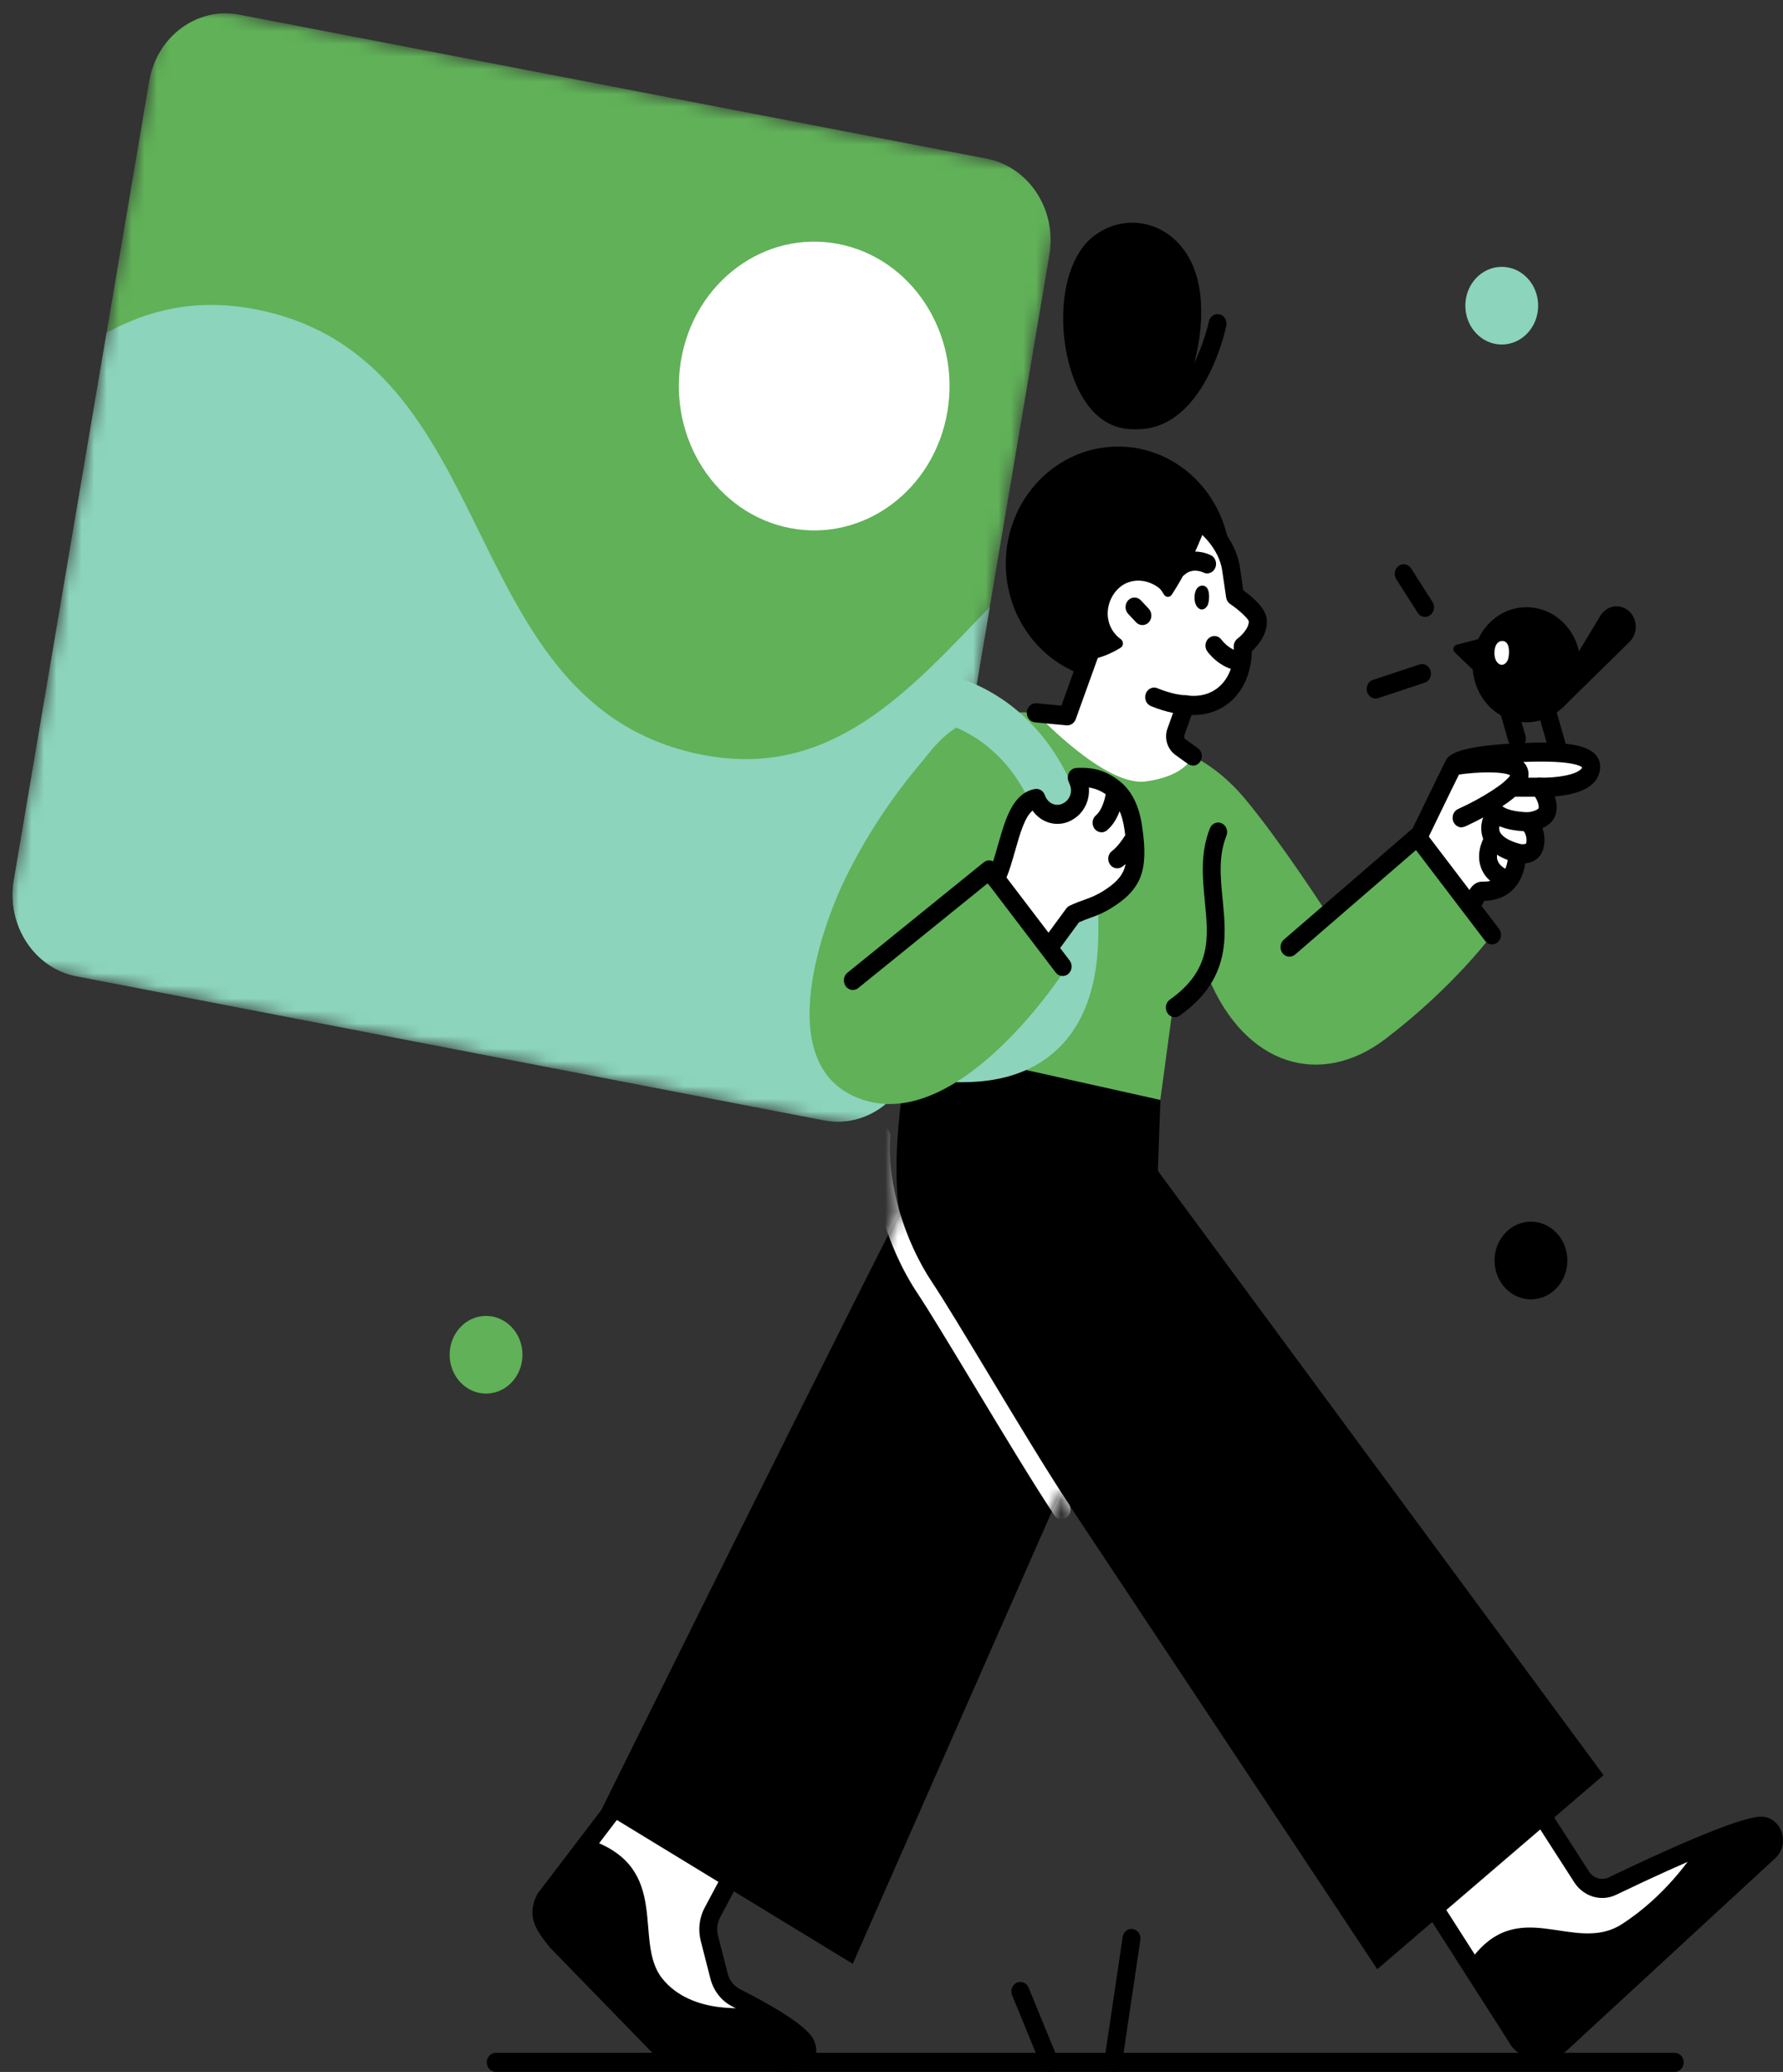 <svg width="142" height="165" viewBox="0 0 142 165" fill="none" xmlns="http://www.w3.org/2000/svg">
<rect x="0" y="0" width="142" height="165" fill="#333333" stroke="none"/>
<g clip-path="url(#clip0_625_1864)">
<path d="M140.134 145.427C141.15 145.323 141.69 146.683 140.914 147.399L124.332 162.698C123.339 163.61 121.846 163.525 120.956 162.496L114.135 151.827L122.546 144.172L125.951 149.457C126.497 150.308 127.536 150.615 128.415 150.192C131.435 148.741 138.078 145.629 140.134 145.427Z" fill="white"/>
<path d="M64.181 162.845C64.594 163.794 63.762 164.235 62.757 164.235L53.846 163.659C53.375 163.628 52.933 163.42 52.588 163.071L44.309 154.565C43.12 153.095 42.804 152.427 43.39 151.239L50.866 141.422L59.834 146.474L56.728 152.299C56.395 152.923 56.309 153.67 56.487 154.362C56.711 155.232 57.021 156.451 57.251 157.351C57.446 158.117 57.945 158.747 58.611 159.09C60.357 159.978 63.71 161.785 64.169 162.838L64.181 162.845Z" fill="white"/>
<path d="M126.728 61.042C126.728 59.645 122.33 59.866 120.963 59.933C119.597 59.994 116.129 60.227 115.755 60.962C115.382 61.697 113.057 66.498 113.057 66.498L116.347 73.603L117.679 71.226C117.759 71.104 117.88 70.987 118.018 70.987C121.032 71.03 120.82 67.944 120.82 67.944C120.82 67.944 122.094 68.305 122.272 67.227C122.45 66.149 121.71 65.451 121.71 65.451C121.71 65.451 123.133 65.365 123.254 64.471C123.375 63.571 122.599 62.695 122.599 62.695C124.115 62.726 126.734 62.475 126.734 61.048L126.728 61.042Z" fill="white"/>
<path d="M116.339 74.354C116.213 74.354 116.086 74.317 115.972 74.244C115.633 74.029 115.524 73.564 115.725 73.203L117.057 70.826C117.057 70.826 117.08 70.783 117.097 70.765C117.413 70.306 117.769 70.214 118.021 70.214C118.722 70.226 119.244 70.036 119.583 69.656C120.157 69.02 120.106 67.991 120.1 67.985C120.088 67.74 120.18 67.501 120.358 67.348C120.536 67.195 120.772 67.133 120.996 67.201C121.162 67.244 121.432 67.25 121.524 67.182C121.541 67.17 121.553 67.115 121.558 67.091C121.662 66.46 121.237 66.025 121.22 66.007C121.001 65.804 120.927 65.48 121.024 65.192C121.122 64.898 121.375 64.702 121.662 64.684C122.092 64.653 122.523 64.457 122.54 64.353C122.598 63.924 122.213 63.367 122.069 63.208C121.874 62.981 121.822 62.657 121.943 62.381C122.058 62.105 122.322 61.922 122.609 61.928C124.142 61.958 125.503 61.677 125.916 61.248C125.974 61.193 125.997 61.144 126.002 61.107C125.819 60.948 124.94 60.513 121.036 60.691H120.984C117.884 60.838 116.615 61.199 116.339 61.389C115.885 62.283 113.704 66.796 113.681 66.846C113.503 67.219 113.072 67.366 112.722 67.176C112.372 66.986 112.234 66.527 112.417 66.153C112.515 65.957 114.749 61.334 115.122 60.605C115.317 60.219 115.725 59.423 120.927 59.184H120.978C124.458 59.019 126.267 59.282 127.025 60.048C127.294 60.323 127.438 60.672 127.438 61.052C127.438 61.542 127.254 61.989 126.915 62.344C126.215 63.073 124.9 63.336 123.826 63.422C123.941 63.771 124.01 64.163 123.953 64.579C123.855 65.321 123.344 65.725 122.839 65.951C122.982 66.349 123.057 66.833 122.965 67.36C122.885 67.844 122.655 68.23 122.293 68.475C122.029 68.652 121.736 68.732 121.472 68.756C121.386 69.332 121.168 70.091 120.622 70.704C120.037 71.365 119.221 71.714 118.205 71.745L116.948 73.993C116.816 74.231 116.58 74.366 116.333 74.366L116.339 74.354Z" fill="black"/>
<path d="M122.743 164.095C121.899 164.095 121.055 163.727 120.434 163.017C120.411 162.986 120.388 162.962 120.371 162.931L113.55 152.263C113.343 151.944 113.401 151.509 113.676 151.252L122.088 143.597C122.243 143.456 122.444 143.395 122.645 143.419C122.846 143.45 123.024 143.566 123.139 143.744L126.544 149.029C126.894 149.574 127.56 149.776 128.128 149.501C132.492 147.406 138.108 144.871 140.071 144.675C140.846 144.595 141.547 145.042 141.857 145.808C142.167 146.579 141.978 147.431 141.386 147.976L124.804 163.274C124.207 163.825 123.472 164.095 122.748 164.095H122.743ZM121.514 162.019C122.151 162.711 123.173 162.76 123.868 162.123L140.45 146.824C140.623 146.665 140.571 146.481 140.542 146.402C140.508 146.31 140.416 146.163 140.203 146.188C138.843 146.322 134.651 148.037 128.714 150.891C127.52 151.467 126.113 151.044 125.372 149.893L122.421 145.306L115.1 151.969L121.525 162.019H121.514Z" fill="black"/>
<path d="M140.914 147.397L124.332 162.696C123.339 163.608 121.846 163.523 120.956 162.494L116.988 156.284C120.83 150.68 125.32 155.702 129.161 153.234C132.635 151.005 134.748 147.832 135.218 147.097C137.291 146.221 139.192 145.523 140.133 145.431C141.15 145.327 141.689 146.687 140.914 147.403V147.397Z" fill="black"/>
<path d="M127.709 141.366L92.213 93.241L92.448 86.676L72.513 82.469C72.553 83.559 70.796 90.449 71.617 96.597C62.287 115.013 47.875 144.171 47.875 144.171L67.914 156.389L84.462 118.804C95.761 135.817 109.685 156.817 109.685 156.817L127.709 141.366Z" fill="black"/>
<path d="M47.002 146.512C53.559 148.784 50.378 154.596 52.738 157.554C55.172 160.61 60.03 159.832 60.03 159.832C60.179 159.808 60.621 160.163 60.753 160.236C61.058 160.408 61.362 160.585 61.666 160.769C62.286 161.149 62.895 161.553 63.458 162.012C63.923 162.392 64.451 162.968 64.233 163.647C64.026 164.284 62.769 164.241 62.769 164.241L53.811 163.666C53.369 163.635 52.956 163.439 52.634 163.115L44.32 154.571C43.132 153.101 42.816 152.434 43.402 151.246L47.002 146.518V146.512Z" fill="black"/>
<path d="M62.763 164.995C62.763 164.995 62.734 164.995 62.717 164.995L53.805 164.42C53.168 164.377 52.559 164.095 52.1 163.624L43.82 155.117C43.82 155.117 43.792 155.08 43.774 155.068C42.626 153.641 41.937 152.582 42.764 150.891C42.787 150.848 42.81 150.806 42.844 150.763L50.32 140.945C50.532 140.664 50.906 140.584 51.21 140.75L60.179 145.802C60.351 145.9 60.477 146.065 60.529 146.261C60.581 146.457 60.558 146.672 60.466 146.849L57.359 152.673C57.118 153.127 57.055 153.659 57.187 154.162C57.411 155.031 57.721 156.25 57.951 157.156C58.089 157.708 58.45 158.161 58.933 158.406C64.204 161.082 64.68 162.166 64.835 162.521C65.168 163.281 64.956 163.832 64.795 164.089C64.445 164.671 63.727 164.989 62.768 164.989L62.763 164.995ZM44.837 154.045L53.093 162.527C53.312 162.748 53.593 162.883 53.897 162.901L62.785 163.477C63.239 163.477 63.503 163.36 63.578 163.293C63.578 163.268 63.566 163.232 63.538 163.17C63.383 162.821 62.114 161.713 58.318 159.784C57.457 159.349 56.82 158.534 56.573 157.554C56.343 156.654 56.033 155.435 55.809 154.566C55.58 153.672 55.689 152.729 56.119 151.92L58.864 146.782L51.066 142.385L44.01 151.657C43.7 152.306 43.694 152.606 44.848 154.045H44.837Z" fill="black"/>
<mask id="mask0_625_1864" style="mask-type:luminance" maskUnits="userSpaceOnUse" x="47" y="82" width="81" height="75">
<path d="M127.709 141.366L92.213 93.241L92.448 86.676L72.513 82.469C72.553 83.559 70.796 90.449 71.617 96.597C62.287 115.013 47.875 144.171 47.875 144.171L67.914 156.389L84.462 118.804C95.761 135.817 109.685 156.817 109.685 156.817L127.709 141.366Z" fill="white"/>
</mask>
<g mask="url(#mask0_625_1864)">
<path d="M84.543 120.977C84.319 120.977 84.1 120.867 83.963 120.659C82.32 118.191 79.777 113.971 77.532 110.248C75.7 107.21 73.966 104.338 73.093 103.027C70.624 99.328 69.206 94.38 69.476 90.417C69.505 90.001 69.849 89.682 70.24 89.713C70.63 89.744 70.929 90.111 70.9 90.528C70.647 94.159 71.968 98.722 74.253 102.145C75.149 103.486 76.808 106.236 78.732 109.427C80.965 113.138 83.503 117.34 85.128 119.777C85.358 120.12 85.277 120.598 84.962 120.836C84.835 120.928 84.692 120.977 84.548 120.977H84.543Z" fill="white"/>
</g>
<path d="M83.582 165.001C83.307 165.001 83.049 164.83 82.928 164.548L80.608 158.895C80.448 158.51 80.614 158.062 80.976 157.891C81.337 157.726 81.757 157.897 81.917 158.283L84.237 163.936C84.398 164.321 84.231 164.769 83.87 164.94C83.778 164.983 83.68 165.001 83.582 165.001Z" fill="black"/>
<path d="M88.653 164.992C88.619 164.992 88.578 164.992 88.538 164.98C88.148 164.912 87.884 164.527 87.947 164.11L89.411 154.25C89.474 153.834 89.836 153.552 90.226 153.619C90.617 153.687 90.881 154.073 90.818 154.489L89.354 164.349C89.296 164.723 88.992 164.992 88.647 164.992H88.653Z" fill="black"/>
<path d="M133.381 164.995H39.48C39.083 164.995 38.768 164.652 38.768 164.236C38.768 163.82 39.089 163.477 39.48 163.477H133.381C133.777 163.477 134.093 163.82 134.093 164.236C134.093 164.652 133.771 164.995 133.381 164.995Z" fill="black"/>
<mask id="mask1_625_1864" style="mask-type:luminance" maskUnits="userSpaceOnUse" x="0" y="-1" width="85" height="92">
<path d="M84.674 13.811L12.977 -0.004L0.007 76.572L71.704 90.386L84.674 13.811Z" fill="white"/>
</mask>
<g mask="url(#mask1_625_1864)">
<path d="M78.588 12.638L19.062 1.169C15.701 0.521 12.484 2.902 11.877 6.487L1.107 70.081C0.499 73.665 2.732 77.097 6.093 77.744L65.619 89.214C68.98 89.861 72.196 87.48 72.803 83.896L83.574 20.302C84.181 16.717 81.949 13.286 78.588 12.638Z" fill="#60B158"/>
<path d="M56.028 60.128C35.903 56.252 40.445 28.503 20.32 24.626C15.709 23.738 11.885 24.638 8.486 26.5L1.102 70.08C0.493 73.669 2.727 77.099 6.092 77.748L65.617 89.219C68.981 89.868 72.197 87.485 72.805 83.897L78.834 48.327C72.455 54.965 66.214 62.082 56.033 60.122L56.028 60.128Z" fill="#8CD4BC"/>
<path d="M75.451 32.784C74.395 39.03 68.785 43.183 62.928 42.056C57.072 40.929 53.179 34.946 54.236 28.699C55.292 22.452 60.902 18.3 66.758 19.427C72.615 20.553 76.508 26.537 75.451 32.784Z" fill="white"/>
</g>
<path d="M112.873 66.631L105.38 72.271C105.38 72.271 101.923 66.943 99.196 63.666C95.854 59.649 92.243 58.957 87.178 57.763C85.117 57.279 83.469 56.697 81.362 56.728C75.224 56.813 74.173 59.049 68.971 67.966C66.513 72.185 73.943 73.422 73.943 73.422L71.842 83.007L92.409 87.594L93.322 80.833C93.379 80.422 93.615 80.061 93.959 79.877C95.555 79.02 96.21 77.777 96.21 77.777C99.178 84.967 105.225 86.62 110.318 82.75C115.744 78.628 118.821 74.457 118.821 74.457L112.867 66.637L112.873 66.631Z" fill="#60B158"/>
<path d="M89.043 54.217C93.981 54.217 97.983 50.041 97.983 44.89C97.983 39.739 93.981 35.562 89.043 35.562C84.106 35.562 80.103 39.739 80.103 44.89C80.103 50.041 84.106 54.217 89.043 54.217Z" fill="black"/>
<path d="M100.16 49.369C100.096 48.635 98.351 47.459 98.351 47.459C98.351 47.459 98.075 45.56 98.029 45.26C97.713 43.227 96.043 41.867 96.043 41.867C95.227 44.011 94.314 45.842 93.321 47.361C93.166 47.593 92.839 47.587 92.695 47.342C92.575 47.134 92.431 46.92 92.305 46.822C91.61 46.295 90.731 46.087 89.899 46.362C89.043 46.644 88.4 47.502 88.251 48.438C88.199 48.757 88.205 49.082 88.274 49.394C88.406 50.031 88.779 50.557 89.267 50.907C89.497 51.072 89.486 51.439 89.244 51.586C88.406 52.101 87.551 52.425 86.695 52.56L85.001 57L82.486 56.761C82.486 56.761 87.975 62.677 91.248 62.23C94.515 61.789 95.003 60.197 95.003 60.197L93.379 59.033L94.246 56.186C97.099 56.565 99.097 54.324 98.971 51.476C98.971 51.476 100.269 50.533 100.165 49.369H100.16Z" fill="white"/>
<path d="M125.836 53.526C125.532 56.037 123.379 57.807 121.024 57.482C118.67 57.158 117.011 54.861 117.315 52.35C117.62 49.839 119.773 48.069 122.127 48.394C124.481 48.718 126.14 51.015 125.836 53.526Z" fill="black"/>
<path d="M120.813 59.581C120.509 59.581 120.227 59.373 120.13 59.043L119.131 55.576C119.016 55.172 119.228 54.749 119.602 54.627C119.981 54.505 120.377 54.731 120.492 55.129L121.491 58.596C121.606 59 121.393 59.422 121.02 59.545C120.951 59.569 120.882 59.581 120.807 59.581H120.813Z" fill="black"/>
<path d="M123.96 60.015C123.655 60.015 123.374 59.807 123.276 59.476L122.277 56.01C122.162 55.606 122.375 55.183 122.748 55.061C123.127 54.938 123.523 55.165 123.638 55.563L124.637 59.029C124.752 59.433 124.54 59.856 124.166 59.978C124.097 60.003 124.029 60.015 123.954 60.015H123.96Z" fill="black"/>
<path d="M117.975 50.828L116 51.349C115.742 51.416 115.661 51.759 115.857 51.949L117.527 53.553L117.97 50.828H117.975Z" fill="black"/>
<path d="M113.492 49.121C113.262 49.121 113.038 49.005 112.9 48.79L111.201 46.126C110.977 45.777 111.063 45.306 111.39 45.067C111.718 44.828 112.16 44.92 112.384 45.269L114.083 47.933C114.307 48.282 114.221 48.754 113.894 48.992C113.773 49.084 113.63 49.127 113.492 49.127V49.121Z" fill="black"/>
<path d="M109.559 55.63C109.254 55.63 108.973 55.421 108.875 55.091C108.761 54.687 108.967 54.264 109.346 54.141L113.044 52.917C113.417 52.794 113.819 53.015 113.934 53.419C114.049 53.823 113.842 54.246 113.463 54.368L109.765 55.593C109.696 55.617 109.622 55.63 109.553 55.63H109.559Z" fill="black"/>
<path d="M119.589 52.941C119.83 52.954 120.066 52.721 120.129 52.396C120.181 52.158 120.192 51.913 120.163 51.668C120.123 51.282 119.945 51.055 119.664 51.043C119.652 51.043 119.635 51.043 119.624 51.043C119.463 51.049 119.337 51.117 119.233 51.239C119.049 51.465 118.998 51.851 119.021 52.139C119.038 52.329 119.095 52.599 119.268 52.776C119.365 52.88 119.469 52.935 119.583 52.941H119.589Z" fill="white"/>
<path d="M124.418 56.378L129.781 51.111C130.521 50.383 130.412 49.103 129.557 48.533C128.85 48.062 127.914 48.282 127.461 49.029L123.643 55.356L124.423 56.378H124.418Z" fill="black"/>
<path d="M116.403 65.89C116.127 65.89 115.863 65.712 115.743 65.424C115.588 65.038 115.76 64.591 116.122 64.426C118.068 63.55 119.957 62.319 120.273 61.743C119.768 61.45 117.838 61.425 116.013 61.707C115.622 61.768 115.26 61.48 115.203 61.064C115.146 60.647 115.415 60.261 115.806 60.2C115.858 60.194 117.092 60.004 118.378 59.986C119.716 59.967 121.519 60.108 121.72 61.468C121.858 62.417 121.06 63.36 119.136 64.524C117.936 65.253 116.73 65.798 116.679 65.816C116.587 65.859 116.495 65.877 116.403 65.877V65.89Z" fill="black"/>
<path d="M122.593 63.449H120.417C120.021 63.449 119.705 63.105 119.705 62.689C119.705 62.273 120.027 61.93 120.417 61.93H122.593C122.989 61.93 123.305 62.273 123.305 62.689C123.305 63.105 122.984 63.449 122.593 63.449Z" fill="black"/>
<path d="M121.708 66.21C120.037 66.161 118.981 65.782 118.447 65.059C118.125 64.624 118.074 64.146 118.137 63.846C118.217 63.436 118.596 63.173 118.981 63.258C119.343 63.338 119.578 63.693 119.544 64.079C119.595 64.214 120.06 64.636 121.731 64.685C122.127 64.698 122.437 65.047 122.426 65.469C122.414 65.88 122.099 66.21 121.714 66.21H121.708Z" fill="black"/>
<path d="M94.998 60.962C94.86 60.962 94.723 60.919 94.602 60.833L93.615 60.123C92.966 59.657 92.701 58.782 92.983 58.004L93.752 55.86C93.867 55.536 94.183 55.334 94.504 55.377C95.601 55.524 96.537 55.242 97.22 54.568C97.944 53.858 98.311 52.774 98.254 51.518C98.242 51.255 98.363 51.004 98.564 50.851C98.805 50.673 99.483 50.042 99.454 49.467C99.35 49.203 98.656 48.56 97.972 48.101C97.8 47.985 97.68 47.789 97.651 47.574C97.651 47.556 97.375 45.676 97.329 45.382C97.065 43.685 95.624 42.485 95.613 42.473C95.302 42.216 95.239 41.738 95.481 41.407C95.722 41.076 96.164 41.009 96.48 41.266C96.56 41.328 98.386 42.834 98.742 45.137C98.776 45.363 98.937 46.447 99.017 47.011C99.781 47.562 100.809 48.45 100.884 49.307C100.987 50.489 100.177 51.42 99.695 51.855C99.672 53.38 99.138 54.764 98.196 55.689C97.335 56.54 96.181 56.975 94.901 56.938L94.321 58.555C94.281 58.672 94.321 58.8 94.413 58.874L95.4 59.584C95.727 59.817 95.814 60.288 95.595 60.637C95.458 60.858 95.234 60.974 95.004 60.974L94.998 60.962Z" fill="black"/>
<path d="M85.001 57.764C85.001 57.764 84.961 57.764 84.938 57.764L82.423 57.525C82.033 57.488 81.74 57.121 81.774 56.698C81.809 56.282 82.159 55.969 82.549 56.006L84.53 56.196L86.471 50.794C86.615 50.403 87.022 50.206 87.395 50.353C87.763 50.507 87.947 50.941 87.809 51.34L85.673 57.274C85.564 57.568 85.3 57.764 85.007 57.764H85.001Z" fill="black"/>
<path d="M87.155 18.765C83.549 21.484 84.129 29.929 87.218 32.93C89.417 35.067 92.701 34.357 94.102 31.595C95.469 28.9 96.192 24.693 95.222 21.741C93.924 17.797 89.922 16.682 87.16 18.765H87.155Z" fill="black"/>
<path d="M98.712 53.403C98.712 53.403 98.661 53.403 98.638 53.403C97.116 53.231 96.186 51.921 96.146 51.866C95.91 51.529 95.973 51.051 96.295 50.8C96.611 50.549 97.053 50.616 97.288 50.953C97.305 50.971 97.903 51.792 98.787 51.89C99.177 51.933 99.464 52.307 99.424 52.729C99.384 53.121 99.074 53.409 98.718 53.409L98.712 53.403Z" fill="black"/>
<path d="M95.704 48.535C95.946 48.547 96.181 48.315 96.244 47.99C96.296 47.751 96.307 47.506 96.279 47.261C96.238 46.876 96.06 46.649 95.779 46.637C95.768 46.637 95.75 46.637 95.739 46.637C95.578 46.643 95.452 46.71 95.348 46.833C95.165 47.059 95.113 47.445 95.136 47.733C95.153 47.923 95.211 48.192 95.383 48.37C95.481 48.474 95.584 48.529 95.699 48.535H95.704Z" fill="black"/>
<path d="M93.871 45.956C93.671 45.956 93.469 45.864 93.332 45.693C93.073 45.374 93.108 44.891 93.406 44.621C94.779 43.366 96.381 44.186 96.45 44.223C96.805 44.407 96.949 44.866 96.777 45.24C96.605 45.613 96.18 45.773 95.829 45.589C95.784 45.564 94.98 45.184 94.337 45.773C94.204 45.895 94.038 45.956 93.871 45.956Z" fill="black"/>
<path d="M76.698 86.185C72.535 86.185 68.722 84.636 68.475 84.538C67.557 84.158 67.103 83.055 67.459 82.076C67.815 81.096 68.849 80.612 69.767 80.992C71.84 81.843 77.961 83.546 81.291 81.175C82.968 79.981 83.823 77.868 83.904 74.72C84.07 68.063 82.457 62.962 79.23 59.955C76.922 57.805 74.585 57.444 74.562 57.438C73.586 57.309 72.891 56.354 73.011 55.313C73.132 54.272 74.028 53.53 75.004 53.659C75.142 53.677 78.42 54.143 81.573 57.083C84.397 59.716 87.716 64.928 87.464 74.818C87.349 79.24 85.936 82.443 83.255 84.342C81.303 85.726 78.943 86.179 76.686 86.179L76.698 86.185Z" fill="#8CD4BC"/>
<path d="M93.561 81C93.332 81 93.102 80.884 92.97 80.663C92.752 80.314 92.838 79.843 93.165 79.61C96.49 77.246 96.243 74.723 95.956 71.795C95.772 69.903 95.577 67.949 96.358 65.965C96.513 65.579 96.926 65.395 97.294 65.561C97.655 65.726 97.828 66.167 97.672 66.559C97.029 68.182 97.196 69.86 97.374 71.642C97.667 74.625 98 78.005 93.958 80.878C93.837 80.963 93.699 81.006 93.561 81.006V81Z" fill="black"/>
<path d="M94.412 56.886C93.195 56.886 91.713 56.249 91.65 56.225C91.283 56.066 91.105 55.625 91.254 55.233C91.403 54.841 91.817 54.651 92.184 54.81C92.207 54.822 93.488 55.361 94.418 55.361C94.814 55.361 95.13 55.704 95.13 56.127C95.13 56.543 94.808 56.886 94.418 56.886H94.412Z" fill="black"/>
<path d="M90.248 65.893C90.082 64.735 89.68 63.566 88.773 62.837C87.802 62.059 86.924 61.839 85.753 61.906C85.753 61.906 85.799 62.022 85.867 62.2C86.195 63.027 85.931 63.982 85.236 64.484C85.219 64.496 85.207 64.509 85.19 64.515C84.283 65.17 83.037 64.778 82.6 63.706L82.543 63.566C80.901 63.866 80.505 66.53 79.804 68.71C79.391 69.996 79.012 70.743 79.012 70.743L82.991 76.194L85.477 72.807C86.648 72.268 87.165 72.268 88.256 71.57C89.129 71.013 89.961 70.327 90.254 69.237C90.535 68.196 90.392 66.94 90.243 65.887L90.248 65.893Z" fill="white"/>
<path d="M82.998 76.957C82.843 76.957 82.688 76.902 82.555 76.798C82.246 76.54 82.188 76.063 82.435 75.732L84.921 72.345C84.996 72.247 85.093 72.168 85.203 72.119C85.673 71.898 86.046 71.764 86.379 71.647C86.885 71.463 87.287 71.317 87.901 70.931C88.602 70.484 89.348 69.908 89.584 69.044C89.813 68.181 89.704 67.085 89.549 66.025C89.377 64.825 88.969 63.961 88.349 63.465C87.815 63.036 87.321 62.804 86.718 62.712C86.799 63.649 86.403 64.586 85.639 65.131L85.593 65.162C84.984 65.603 84.226 65.725 83.52 65.505C82.998 65.339 82.55 65.002 82.234 64.549C81.608 65.07 81.229 66.399 80.862 67.697C80.741 68.12 80.615 68.555 80.483 68.977C80.075 70.251 79.857 70.52 79.524 70.649C79.311 70.729 79.088 70.704 78.898 70.588C78.559 70.367 78.456 69.902 78.657 69.54C78.697 69.467 78.749 69.406 78.806 69.351C78.858 69.253 78.961 69.008 79.128 68.481C79.254 68.089 79.375 67.66 79.489 67.256C80.064 65.241 80.655 63.153 82.424 62.834C82.745 62.773 83.067 62.963 83.199 63.282L83.256 63.422C83.377 63.722 83.624 63.955 83.916 64.047C84.215 64.139 84.531 64.09 84.789 63.9L84.835 63.869C85.248 63.569 85.409 63 85.214 62.51C85.145 62.332 85.093 62.21 85.093 62.21C85.007 61.983 85.025 61.72 85.151 61.512C85.277 61.303 85.484 61.169 85.719 61.156C87.138 61.077 88.148 61.395 89.204 62.24C90.135 62.987 90.726 64.182 90.956 65.786C91.134 67.017 91.26 68.316 90.95 69.461C90.577 70.845 89.515 71.672 88.63 72.235C87.89 72.707 87.379 72.897 86.833 73.093C86.558 73.191 86.27 73.295 85.932 73.448L83.56 76.681C83.417 76.871 83.21 76.975 82.998 76.975V76.957ZM79.3 69.161C79.415 69.161 79.53 69.204 79.639 69.271C79.524 69.198 79.409 69.167 79.3 69.161Z" fill="black"/>
<path d="M84.847 77.19C84.847 77.19 76.705 89.891 68.982 87.656C61.259 85.421 65.393 73.895 67.323 69.951C70.928 62.596 75.637 58.309 75.637 58.309C75.637 58.309 79.179 63.392 79.254 65.278C79.334 67.158 77.308 72.327 77.308 72.327L79.558 71.261L84.841 77.19H84.847Z" fill="#60B158"/>
<path d="M67.92 78.831C67.701 78.831 67.489 78.727 67.351 78.531C67.116 78.194 67.173 77.716 67.489 77.465L78.347 68.671C78.651 68.42 79.088 68.481 79.334 68.799L85.185 76.485C85.432 76.81 85.386 77.294 85.082 77.557C84.778 77.82 84.324 77.772 84.077 77.447L78.663 70.337L68.35 78.684C68.224 78.788 68.069 78.837 67.92 78.837V78.831Z" fill="black"/>
<path d="M102.698 76.184C102.491 76.184 102.285 76.087 102.141 75.903C101.894 75.578 101.94 75.094 102.245 74.831L112.425 66.037C112.729 65.773 113.177 65.822 113.43 66.147L119.384 73.968C119.631 74.292 119.585 74.776 119.28 75.039C118.976 75.303 118.528 75.254 118.276 74.929L112.769 67.696L103.146 76.013C103.014 76.129 102.853 76.184 102.698 76.184Z" fill="black"/>
<path d="M87.728 66.278C87.515 66.278 87.309 66.18 87.165 65.99C86.924 65.66 86.976 65.182 87.286 64.925C87.797 64.496 88.021 63.516 88.067 63.179C88.124 62.763 88.48 62.475 88.87 62.53C89.261 62.585 89.531 62.971 89.479 63.382C89.456 63.571 89.221 65.237 88.164 66.119C88.032 66.229 87.877 66.284 87.722 66.284L87.728 66.278Z" fill="black"/>
<path d="M88.974 69.149C88.744 69.149 88.526 69.033 88.388 68.819C88.164 68.469 88.245 67.998 88.572 67.759C88.991 67.453 89.41 66.834 89.542 66.626C89.755 66.271 90.197 66.167 90.53 66.393C90.863 66.62 90.961 67.091 90.748 67.441C90.685 67.545 90.117 68.476 89.387 69.014C89.261 69.106 89.123 69.149 88.986 69.149H88.974Z" fill="black"/>
<path d="M90.541 34.184C90.541 34.184 90.507 34.184 90.49 34.184C90.093 34.184 89.778 33.835 89.783 33.418C89.783 33.002 90.105 32.665 90.495 32.665C90.513 32.665 90.524 32.665 90.541 32.665C94.761 32.665 96.26 25.683 96.272 25.61C96.358 25.2 96.737 24.942 97.121 25.028C97.506 25.12 97.747 25.524 97.667 25.935C97.598 26.271 95.904 34.184 90.547 34.184H90.541Z" fill="black"/>
<path d="M90.984 49.778C90.8 49.778 90.617 49.705 90.479 49.558L89.847 48.884C89.572 48.584 89.572 48.106 89.847 47.806C90.129 47.512 90.576 47.512 90.858 47.806L91.49 48.48C91.765 48.78 91.765 49.258 91.49 49.558C91.352 49.705 91.168 49.778 90.984 49.778Z" fill="black"/>
<path d="M120.818 68.695C120.755 68.695 120.692 68.689 120.629 68.671C119.228 68.267 118.366 67.593 118.074 66.662C117.712 65.517 118.378 64.537 118.458 64.427C118.7 64.096 119.147 64.029 119.457 64.286C119.767 64.543 119.831 65.015 119.595 65.345C119.584 65.364 119.302 65.792 119.429 66.178C119.561 66.582 120.118 66.944 121.002 67.195C121.381 67.305 121.605 67.722 121.502 68.126C121.415 68.463 121.128 68.689 120.812 68.689L120.818 68.695Z" fill="black"/>
<path d="M119.888 70.792C119.796 70.792 119.705 70.773 119.613 70.731C118.7 70.32 118.12 69.714 117.896 68.93C117.563 67.779 118.154 66.75 118.223 66.633C118.436 66.278 118.878 66.18 119.211 66.407C119.538 66.633 119.636 67.099 119.423 67.454C119.412 67.472 119.113 68.005 119.257 68.489C119.354 68.82 119.659 69.102 120.164 69.328C120.526 69.493 120.698 69.934 120.543 70.326C120.428 70.614 120.164 70.792 119.883 70.792H119.888Z" fill="black"/>
<path d="M35.81 107.886C35.81 109.594 37.108 110.978 38.71 110.978C40.312 110.978 41.61 109.594 41.61 107.886C41.61 106.177 40.312 104.793 38.71 104.793C37.108 104.793 35.81 106.177 35.81 107.886Z" fill="#60B158"/>
<path d="M119.027 100.382C119.027 102.09 120.325 103.475 121.927 103.475C123.529 103.475 124.827 102.09 124.827 100.382C124.827 98.673 123.529 97.289 121.927 97.289C120.325 97.289 119.027 98.673 119.027 100.382Z" fill="black"/>
<path d="M116.701 24.343C116.701 26.051 117.999 27.436 119.601 27.436C121.203 27.436 122.5 26.051 122.5 24.343C122.5 22.634 121.203 21.25 119.601 21.25C117.999 21.25 116.701 22.634 116.701 24.343Z" fill="#8CD4BC"/>
</g>
<defs>
<clipPath id="clip0_625_1864">
<rect width="142" height="165" fill="white"/>
</clipPath>
</defs>
</svg>

